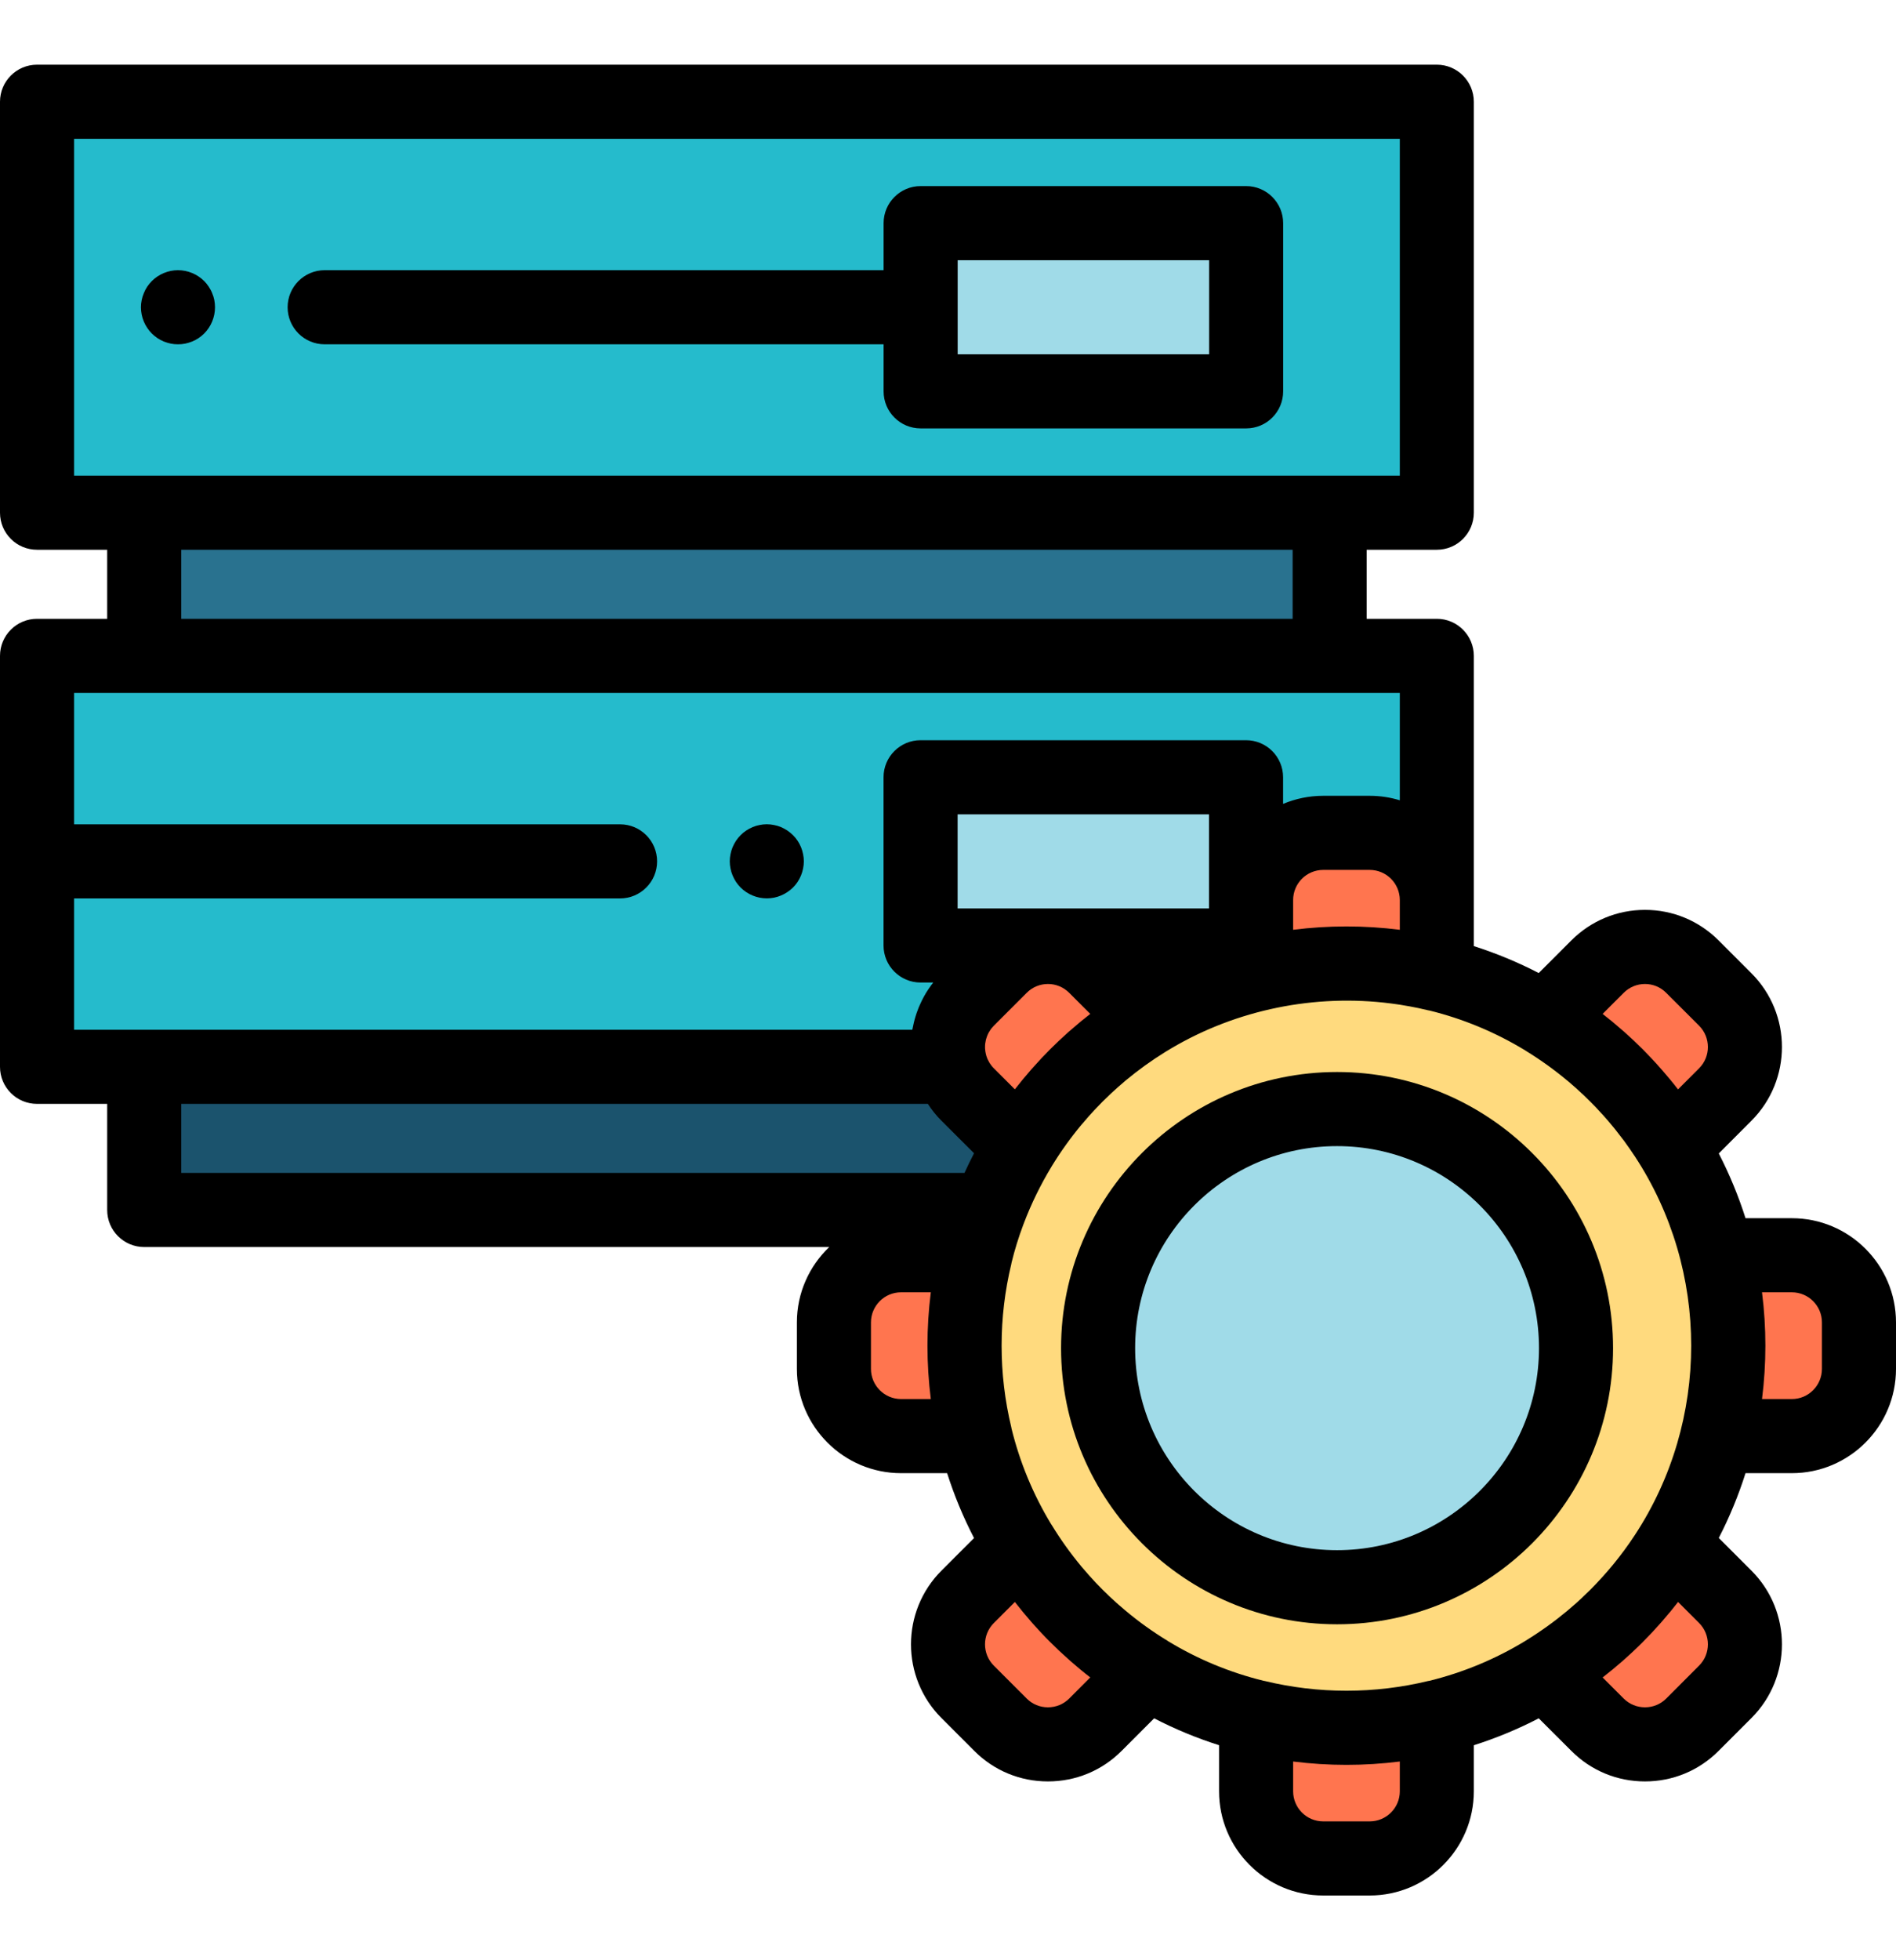 <?xml version="1.0" encoding="UTF-8"?> <svg xmlns="http://www.w3.org/2000/svg" width="30" height="31" viewBox="0 0 30 31" fill="none"><g id="Server Maintenace - icon"><path id="Vector" d="M0.586 10.373V16.872H15.047C14.935 16.508 15.022 16.096 15.31 15.807L15.831 15.287C16.245 14.872 16.918 14.872 17.332 15.287L18.163 16.118C18.152 16.124 18.141 16.131 18.13 16.138C19.522 15.277 21.188 15.034 22.735 15.409V10.373H0.586Z" fill="#25BBCC"></path><path id="Vector_2" d="M19.717 12.291H14.566V14.951H19.717V12.291Z" fill="#A0DBE8"></path><path id="Vector_3" d="M22.734 1.609H0.586V8.109H22.734V1.609Z" fill="#25BBCC"></path><path id="Vector_4" d="M21.038 8.107H2.281V10.371H21.038V8.107Z" fill="#29728F"></path><path id="Vector_5" d="M19.717 3.529H14.566V6.189H19.717V3.529Z" fill="#A0DBE8"></path><path id="Vector_6" d="M2.816 5.445C2.778 5.445 2.74 5.442 2.702 5.434C2.665 5.426 2.628 5.415 2.592 5.401C2.557 5.386 2.523 5.368 2.491 5.347C2.459 5.325 2.429 5.301 2.402 5.274C2.293 5.165 2.23 5.014 2.23 4.859C2.23 4.821 2.234 4.783 2.242 4.745C2.249 4.708 2.261 4.671 2.276 4.636C2.29 4.6 2.308 4.566 2.329 4.534C2.351 4.502 2.375 4.472 2.402 4.445C2.511 4.336 2.662 4.273 2.816 4.273C2.971 4.273 3.122 4.336 3.231 4.445C3.258 4.472 3.282 4.502 3.303 4.534C3.324 4.566 3.343 4.6 3.357 4.636C3.372 4.671 3.384 4.708 3.391 4.745C3.398 4.783 3.402 4.821 3.402 4.859C3.402 5.014 3.34 5.165 3.231 5.274C3.204 5.301 3.174 5.325 3.142 5.347C3.11 5.368 3.076 5.386 3.04 5.401C3.005 5.415 2.968 5.426 2.931 5.434C2.893 5.442 2.854 5.445 2.816 5.445Z" fill="black"></path><path id="Vector_7" d="M12.133 14.207C11.979 14.207 11.828 14.145 11.719 14.036C11.692 14.009 11.667 13.979 11.646 13.947C11.625 13.915 11.607 13.881 11.592 13.845C11.577 13.81 11.566 13.773 11.559 13.736C11.551 13.698 11.547 13.659 11.547 13.621C11.547 13.583 11.551 13.545 11.559 13.507C11.566 13.47 11.577 13.433 11.592 13.397C11.607 13.362 11.625 13.328 11.646 13.296C11.667 13.264 11.692 13.234 11.719 13.207C11.745 13.18 11.775 13.156 11.808 13.134C11.839 13.113 11.873 13.095 11.909 13.08C11.944 13.065 11.981 13.054 12.019 13.047C12.094 13.031 12.171 13.031 12.247 13.047C12.285 13.054 12.322 13.065 12.357 13.08C12.392 13.095 12.426 13.113 12.458 13.134C12.49 13.156 12.52 13.18 12.547 13.207C12.574 13.234 12.599 13.264 12.62 13.296C12.641 13.328 12.66 13.362 12.674 13.397C12.688 13.433 12.7 13.47 12.707 13.507C12.715 13.545 12.719 13.583 12.719 13.621C12.719 13.659 12.715 13.698 12.707 13.736C12.7 13.773 12.688 13.81 12.674 13.845C12.659 13.881 12.641 13.915 12.62 13.947C12.599 13.979 12.574 14.009 12.547 14.036C12.52 14.063 12.49 14.087 12.458 14.108C12.426 14.129 12.392 14.148 12.357 14.162C12.322 14.177 12.285 14.188 12.247 14.196C12.21 14.203 12.171 14.207 12.133 14.207Z" fill="black"></path><path id="Vector_8" d="M25.578 17.007C23.219 14.646 19.392 14.646 17.032 17.006C14.672 19.367 14.672 23.194 17.032 25.553C19.392 27.914 23.219 27.914 25.579 25.553C27.939 23.194 27.939 19.367 25.578 17.007Z" fill="#FFDA7E"></path><path id="Vector_9" d="M16.142 18.138C16.387 17.736 16.684 17.355 17.032 17.006C17.381 16.658 17.761 16.362 18.164 16.116L17.333 15.286C16.919 14.871 16.246 14.871 15.831 15.286L15.311 15.806C14.896 16.221 14.896 16.893 15.311 17.308L16.142 18.138Z" fill="#FF754F"></path><path id="Vector_10" d="M15.31 17.308C15.183 17.182 15.096 17.031 15.046 16.871H2.281V19.135H15.653C15.783 18.792 15.945 18.458 16.14 18.139L15.31 17.308Z" fill="#1B536D"></path><g id="Group"><path id="Vector_11" d="M15.432 19.852H14.257C13.671 19.852 13.195 20.327 13.195 20.914V21.649C13.195 22.236 13.671 22.711 14.257 22.711H15.432C15.204 21.773 15.204 20.79 15.432 19.852Z" fill="#FF754F"></path><path id="Vector_12" d="M17.032 25.556C16.684 25.207 16.387 24.827 16.142 24.424L15.311 25.254C14.896 25.669 14.896 26.342 15.311 26.756L15.831 27.276C16.246 27.691 16.919 27.691 17.333 27.276L18.164 26.446C17.761 26.201 17.381 25.904 17.032 25.556Z" fill="#FF754F"></path><path id="Vector_13" d="M19.875 27.154V28.329C19.875 28.915 20.351 29.391 20.937 29.391H21.673C22.259 29.391 22.735 28.915 22.735 28.329V27.154C21.796 27.382 20.814 27.382 19.875 27.154Z" fill="#FF754F"></path><path id="Vector_14" d="M27.298 25.254L26.467 24.424C26.222 24.827 25.925 25.207 25.577 25.555C25.229 25.904 24.848 26.2 24.445 26.446L25.276 27.276C25.69 27.691 26.363 27.691 26.778 27.276L27.298 26.756C27.712 26.341 27.712 25.669 27.298 25.254Z" fill="#FF754F"></path><path id="Vector_15" d="M28.351 19.852H27.176C27.404 20.79 27.404 21.773 27.176 22.711H28.351C28.937 22.711 29.413 22.236 29.413 21.649V20.914C29.413 20.327 28.937 19.852 28.351 19.852Z" fill="#FF754F"></path><path id="Vector_16" d="M25.577 17.009C25.925 17.357 26.222 17.738 26.467 18.141L27.298 17.31C27.713 16.895 27.713 16.223 27.298 15.808L26.778 15.288C26.363 14.873 25.691 14.873 25.276 15.288L24.445 16.118C24.848 16.364 25.229 16.66 25.577 17.009Z" fill="#FF754F"></path><path id="Vector_17" d="M22.735 15.409V14.234C22.735 13.647 22.259 13.172 21.673 13.172H20.937C20.351 13.172 19.875 13.647 19.875 14.234V15.408C20.814 15.181 21.796 15.181 22.735 15.409Z" fill="#FF754F"></path></g><path id="Vector_18" d="M5.137 5.445H13.981V6.189C13.981 6.513 14.243 6.775 14.567 6.775H19.718C20.041 6.775 20.303 6.513 20.303 6.189V3.529C20.303 3.206 20.041 2.943 19.718 2.943H14.567C14.243 2.943 13.981 3.206 13.981 3.529V4.273H5.137C4.813 4.273 4.551 4.536 4.551 4.859C4.551 5.183 4.813 5.445 5.137 5.445ZM15.153 4.115H19.132V5.603H15.153V4.115Z" fill="black"></path><path id="Vector_19" d="M28.352 19.265H27.619C27.508 18.915 27.366 18.572 27.196 18.241L27.713 17.723C28.356 17.08 28.356 16.035 27.713 15.392L27.193 14.872C26.882 14.561 26.468 14.389 26.028 14.389C25.588 14.389 25.174 14.561 24.863 14.872L24.347 15.388C24.017 15.217 23.674 15.075 23.32 14.962V14.233C23.32 14.233 23.32 14.232 23.32 14.231V10.372C23.32 10.049 23.058 9.786 22.735 9.786H21.625V8.694H22.735C23.058 8.694 23.32 8.432 23.32 8.108V1.609C23.32 1.286 23.058 1.023 22.735 1.023H0.586C0.262 1.023 0 1.286 0 1.609V8.108C0 8.432 0.262 8.694 0.586 8.694H1.696V9.786H0.586C0.262 9.786 0 10.049 0 10.372V16.871C0 17.195 0.262 17.457 0.586 17.457H1.696V19.135C1.696 19.459 1.958 19.721 2.282 19.721H13.121C12.806 20.021 12.609 20.445 12.609 20.913V21.649C12.609 22.557 13.349 23.297 14.257 23.297H14.986C15.099 23.65 15.241 23.994 15.412 24.323L14.896 24.839C14.254 25.481 14.254 26.527 14.896 27.169L15.416 27.689C15.727 28.001 16.141 28.172 16.581 28.172C17.022 28.172 17.436 28.001 17.747 27.689L18.262 27.174C18.592 27.345 18.935 27.487 19.289 27.599V28.328C19.289 29.237 20.028 29.976 20.937 29.976H21.672C22.581 29.976 23.32 29.237 23.32 28.328V27.6C23.674 27.487 24.018 27.345 24.347 27.174L24.863 27.689C25.174 28.001 25.588 28.172 26.028 28.172C26.468 28.172 26.882 28.001 27.193 27.689L27.713 27.169C28.356 26.527 28.356 25.481 27.713 24.839L27.196 24.322C27.367 23.99 27.508 23.647 27.619 23.297H28.352C29.261 23.297 30 22.557 30 21.649V20.913C30 20.004 29.261 19.265 28.352 19.265ZM25.852 24.299C25.809 24.365 25.764 24.429 25.717 24.493C25.712 24.5 25.707 24.507 25.702 24.514C25.655 24.578 25.606 24.641 25.556 24.703C25.545 24.717 25.534 24.73 25.523 24.744C25.473 24.805 25.421 24.865 25.368 24.924C25.358 24.935 25.349 24.945 25.339 24.956C25.282 25.018 25.224 25.08 25.164 25.14C25.161 25.143 25.157 25.147 25.153 25.151C25.121 25.183 25.088 25.214 25.055 25.245C25.045 25.256 25.034 25.265 25.023 25.276C24.995 25.301 24.967 25.327 24.939 25.353C24.93 25.361 24.92 25.369 24.911 25.377C24.878 25.407 24.844 25.436 24.81 25.464C24.806 25.468 24.802 25.471 24.799 25.474C24.591 25.647 24.372 25.804 24.142 25.945C24.137 25.947 24.133 25.951 24.128 25.954C23.659 26.239 23.149 26.45 22.616 26.581C22.609 26.582 22.603 26.583 22.597 26.584C21.751 26.789 20.858 26.789 20.013 26.584C20.007 26.583 20.001 26.582 19.995 26.581C19.461 26.45 18.951 26.239 18.481 25.953C18.477 25.95 18.473 25.947 18.468 25.944C18.238 25.804 18.017 25.646 17.81 25.472C17.807 25.47 17.805 25.468 17.803 25.466C17.767 25.436 17.732 25.406 17.697 25.375C17.689 25.368 17.681 25.361 17.673 25.354C17.643 25.327 17.613 25.3 17.583 25.272C17.574 25.264 17.565 25.255 17.556 25.247C17.519 25.212 17.482 25.176 17.446 25.14C17.446 25.14 17.446 25.14 17.446 25.14C17.41 25.104 17.374 25.067 17.339 25.03C17.331 25.021 17.323 25.012 17.314 25.003C17.286 24.973 17.259 24.943 17.231 24.912C17.224 24.905 17.218 24.897 17.211 24.889C17.18 24.854 17.149 24.819 17.119 24.783C17.117 24.78 17.115 24.778 17.113 24.776C16.94 24.568 16.782 24.348 16.641 24.117C16.638 24.113 16.635 24.108 16.632 24.104C16.347 23.634 16.136 23.125 16.005 22.591C16.004 22.585 16.003 22.579 16.002 22.573C15.797 21.727 15.797 20.834 16.002 19.989C16.003 19.983 16.004 19.976 16.005 19.97C16.055 19.766 16.117 19.565 16.191 19.369C16.194 19.36 16.198 19.352 16.201 19.343C16.319 19.032 16.467 18.731 16.64 18.446C16.64 18.446 16.641 18.445 16.641 18.444C16.782 18.213 16.94 17.993 17.113 17.785C17.115 17.783 17.117 17.781 17.119 17.779C17.149 17.743 17.18 17.707 17.211 17.672C17.218 17.664 17.224 17.657 17.231 17.649C17.259 17.618 17.286 17.588 17.314 17.558C17.323 17.549 17.331 17.54 17.339 17.532C17.374 17.494 17.41 17.458 17.446 17.421C17.482 17.385 17.519 17.35 17.556 17.315C17.565 17.306 17.574 17.298 17.583 17.289C17.613 17.262 17.643 17.234 17.673 17.207C17.681 17.2 17.689 17.193 17.697 17.186C17.732 17.155 17.767 17.125 17.802 17.095C17.805 17.093 17.808 17.091 17.81 17.088C18.009 16.923 18.219 16.771 18.438 16.636C18.438 16.636 18.438 16.636 18.438 16.636C19.466 16 20.692 15.728 21.891 15.855C21.905 15.857 21.92 15.858 21.934 15.86C21.959 15.863 21.984 15.866 22.009 15.869C22.036 15.873 22.062 15.876 22.089 15.88C22.11 15.883 22.131 15.886 22.152 15.889C22.183 15.894 22.214 15.899 22.245 15.905C22.263 15.908 22.281 15.911 22.299 15.914C22.335 15.921 22.371 15.928 22.407 15.935C22.42 15.938 22.434 15.941 22.447 15.943C22.497 15.954 22.547 15.965 22.596 15.977C22.602 15.979 22.608 15.979 22.613 15.98C22.614 15.98 22.614 15.98 22.615 15.98C23.149 16.111 23.658 16.323 24.128 16.608C24.133 16.611 24.137 16.614 24.141 16.617C24.372 16.758 24.592 16.916 24.799 17.089C24.802 17.091 24.804 17.093 24.807 17.095C24.843 17.125 24.878 17.156 24.913 17.187C24.921 17.194 24.928 17.2 24.936 17.207C24.967 17.235 24.997 17.262 25.027 17.291C25.036 17.299 25.044 17.306 25.053 17.314C25.09 17.35 25.127 17.385 25.163 17.422L25.163 17.422L25.163 17.422C25.224 17.482 25.282 17.544 25.338 17.606C25.348 17.616 25.358 17.627 25.367 17.637C25.421 17.697 25.472 17.757 25.522 17.818C25.533 17.831 25.544 17.845 25.555 17.858C25.605 17.921 25.654 17.984 25.702 18.048C25.707 18.055 25.711 18.061 25.716 18.068C25.763 18.132 25.808 18.198 25.852 18.264C25.857 18.27 25.861 18.277 25.866 18.284C27.057 20.095 27.057 22.466 25.867 24.277C25.862 24.285 25.857 24.292 25.852 24.299ZM16.912 16.315C16.872 16.352 16.831 16.388 16.791 16.426C16.78 16.436 16.769 16.446 16.758 16.456C16.71 16.501 16.663 16.547 16.617 16.593C16.571 16.639 16.525 16.686 16.48 16.734C16.47 16.745 16.461 16.755 16.451 16.766C16.413 16.806 16.376 16.847 16.339 16.889C16.333 16.896 16.326 16.904 16.319 16.911C16.229 17.014 16.141 17.12 16.058 17.227L15.725 16.894C15.712 16.881 15.7 16.868 15.689 16.854C15.685 16.849 15.682 16.845 15.679 16.84C15.672 16.83 15.665 16.82 15.658 16.81C15.655 16.805 15.652 16.799 15.649 16.794C15.643 16.783 15.637 16.772 15.632 16.761C15.629 16.756 15.627 16.752 15.625 16.748C15.619 16.732 15.612 16.716 15.607 16.7C15.607 16.699 15.607 16.699 15.607 16.698C15.601 16.678 15.596 16.658 15.593 16.638C15.592 16.634 15.592 16.631 15.591 16.628C15.589 16.611 15.587 16.595 15.586 16.578C15.586 16.574 15.586 16.57 15.586 16.566C15.586 16.546 15.586 16.527 15.588 16.508C15.589 16.505 15.589 16.501 15.59 16.497C15.592 16.482 15.595 16.467 15.598 16.452C15.599 16.446 15.6 16.441 15.602 16.435C15.606 16.419 15.611 16.404 15.617 16.389C15.618 16.386 15.618 16.383 15.62 16.381C15.627 16.363 15.635 16.346 15.644 16.329C15.646 16.325 15.649 16.32 15.652 16.316C15.659 16.303 15.667 16.291 15.676 16.279C15.679 16.274 15.682 16.27 15.686 16.265C15.698 16.25 15.711 16.235 15.725 16.221L16.245 15.701C16.335 15.611 16.454 15.561 16.582 15.561C16.709 15.561 16.828 15.611 16.918 15.701L17.251 16.034C17.144 16.117 17.039 16.204 16.936 16.295C16.928 16.302 16.92 16.308 16.912 16.315ZM22.149 14.704C21.871 14.669 21.589 14.651 21.305 14.651C21.305 14.651 21.305 14.651 21.305 14.651C21.02 14.651 20.738 14.669 20.461 14.704V14.233C20.461 13.971 20.674 13.757 20.937 13.757H21.672C21.935 13.757 22.148 13.97 22.149 14.232V14.704H22.149ZM19.13 14.366H15.152V12.878H19.13V14.366ZM25.691 15.701C25.781 15.611 25.901 15.561 26.028 15.561C26.155 15.561 26.275 15.611 26.364 15.701L26.885 16.221C27.07 16.407 27.07 16.709 26.885 16.894L26.551 17.228C26.511 17.176 26.469 17.124 26.427 17.073C26.418 17.062 26.409 17.051 26.4 17.041C26.367 17.002 26.334 16.962 26.3 16.924C26.288 16.909 26.275 16.895 26.262 16.881C26.231 16.845 26.198 16.809 26.165 16.774C26.153 16.76 26.14 16.747 26.128 16.734C26.083 16.686 26.038 16.64 25.992 16.593C25.946 16.547 25.899 16.502 25.852 16.457C25.84 16.447 25.829 16.436 25.818 16.426C25.778 16.389 25.738 16.352 25.698 16.316C25.689 16.309 25.681 16.302 25.673 16.295C25.57 16.204 25.465 16.117 25.358 16.034L25.691 15.701ZM1.172 2.195H22.149V7.522H21.039H2.282H1.172V2.195ZM2.868 8.694H20.453V9.786H2.868V8.694ZM1.172 14.208H9.811C10.135 14.208 10.397 13.945 10.397 13.622C10.397 13.298 10.135 13.036 9.811 13.036H1.172V10.958H2.282H21.039H22.149V12.656C21.998 12.61 21.838 12.585 21.672 12.585H20.937C20.712 12.585 20.498 12.631 20.302 12.713V12.292C20.302 11.968 20.04 11.706 19.716 11.706H14.566C14.242 11.706 13.98 11.968 13.98 12.292V14.952C13.98 15.275 14.242 15.538 14.566 15.538H14.767C14.754 15.554 14.741 15.57 14.729 15.587C14.727 15.591 14.725 15.594 14.722 15.598C14.702 15.625 14.683 15.653 14.665 15.682C14.66 15.69 14.655 15.698 14.65 15.706C14.632 15.736 14.615 15.767 14.599 15.798C14.594 15.808 14.589 15.818 14.584 15.828C14.573 15.851 14.562 15.874 14.552 15.897C14.546 15.91 14.541 15.922 14.536 15.934C14.524 15.963 14.514 15.991 14.504 16.019C14.498 16.037 14.492 16.055 14.487 16.072C14.482 16.087 14.478 16.101 14.474 16.116C14.464 16.151 14.456 16.186 14.449 16.221C14.447 16.23 14.445 16.24 14.443 16.249C14.441 16.261 14.438 16.273 14.435 16.285H2.282H1.172V14.208ZM2.868 17.457H14.681C14.742 17.551 14.813 17.64 14.896 17.723L15.412 18.238C15.359 18.341 15.308 18.444 15.261 18.549H2.868V17.457ZM14.257 22.125C13.995 22.125 13.781 21.911 13.781 21.648V20.913C13.781 20.65 13.995 20.437 14.257 20.437H14.728C14.693 20.715 14.675 20.996 14.675 21.281C14.675 21.565 14.693 21.847 14.728 22.125H14.257V22.125ZM16.918 26.861C16.828 26.951 16.709 27 16.581 27C16.454 27 16.335 26.951 16.245 26.861L15.725 26.341C15.539 26.155 15.539 25.853 15.725 25.667L16.058 25.334C16.142 25.442 16.229 25.547 16.32 25.651C16.326 25.658 16.332 25.665 16.338 25.672C16.376 25.714 16.413 25.755 16.452 25.797C16.461 25.807 16.47 25.817 16.48 25.827C16.525 25.874 16.57 25.922 16.617 25.968C16.664 26.015 16.711 26.061 16.759 26.106C16.769 26.115 16.779 26.125 16.79 26.134C16.831 26.172 16.872 26.21 16.914 26.247C16.921 26.253 16.928 26.259 16.935 26.266C17.038 26.356 17.143 26.444 17.251 26.527L16.918 26.861ZM22.149 28.328C22.149 28.591 21.935 28.804 21.672 28.804H20.937C20.674 28.804 20.461 28.591 20.461 28.328V27.857C20.739 27.892 21.02 27.91 21.305 27.91C21.589 27.91 21.871 27.892 22.149 27.857V28.328ZM26.885 25.667C27.07 25.853 27.07 26.155 26.885 26.34L26.365 26.861C26.275 26.951 26.155 27 26.028 27C25.901 27 25.781 26.951 25.691 26.861L25.358 26.528C25.465 26.445 25.57 26.358 25.673 26.268C25.682 26.26 25.69 26.252 25.699 26.245C25.739 26.209 25.779 26.173 25.818 26.137C25.829 26.126 25.841 26.115 25.853 26.104C25.9 26.06 25.947 26.015 25.993 25.968C26.039 25.922 26.084 25.875 26.129 25.828C26.141 25.815 26.153 25.802 26.165 25.789C26.198 25.753 26.232 25.717 26.264 25.68C26.276 25.666 26.288 25.653 26.3 25.639C26.335 25.599 26.369 25.559 26.402 25.519C26.41 25.509 26.419 25.5 26.427 25.49C26.469 25.439 26.511 25.387 26.552 25.334L26.885 25.667ZM28.828 21.648C28.828 21.911 28.615 22.125 28.352 22.125H27.88C27.951 21.565 27.951 20.996 27.88 20.437H28.352C28.615 20.437 28.828 20.65 28.828 20.913V21.648Z" fill="black"></path><path id="Vector_20" d="M21.156 25.101C23.244 25.101 24.937 23.408 24.937 21.32C24.937 19.232 23.244 17.539 21.156 17.539C19.068 17.539 17.375 19.232 17.375 21.32C17.375 23.408 19.068 25.101 21.156 25.101Z" fill="#A0DBE8"></path><path id="Vector_21" d="M21.156 25.687C18.748 25.687 16.789 23.728 16.789 21.32C16.789 18.912 18.748 16.953 21.156 16.953C23.564 16.953 25.523 18.912 25.523 21.32C25.523 23.728 23.564 25.687 21.156 25.687ZM21.156 18.125C19.394 18.125 17.961 19.558 17.961 21.32C17.961 23.082 19.394 24.515 21.156 24.515C22.918 24.515 24.351 23.082 24.351 21.32C24.351 19.558 22.918 18.125 21.156 18.125Z" fill="black"></path></g></svg> 